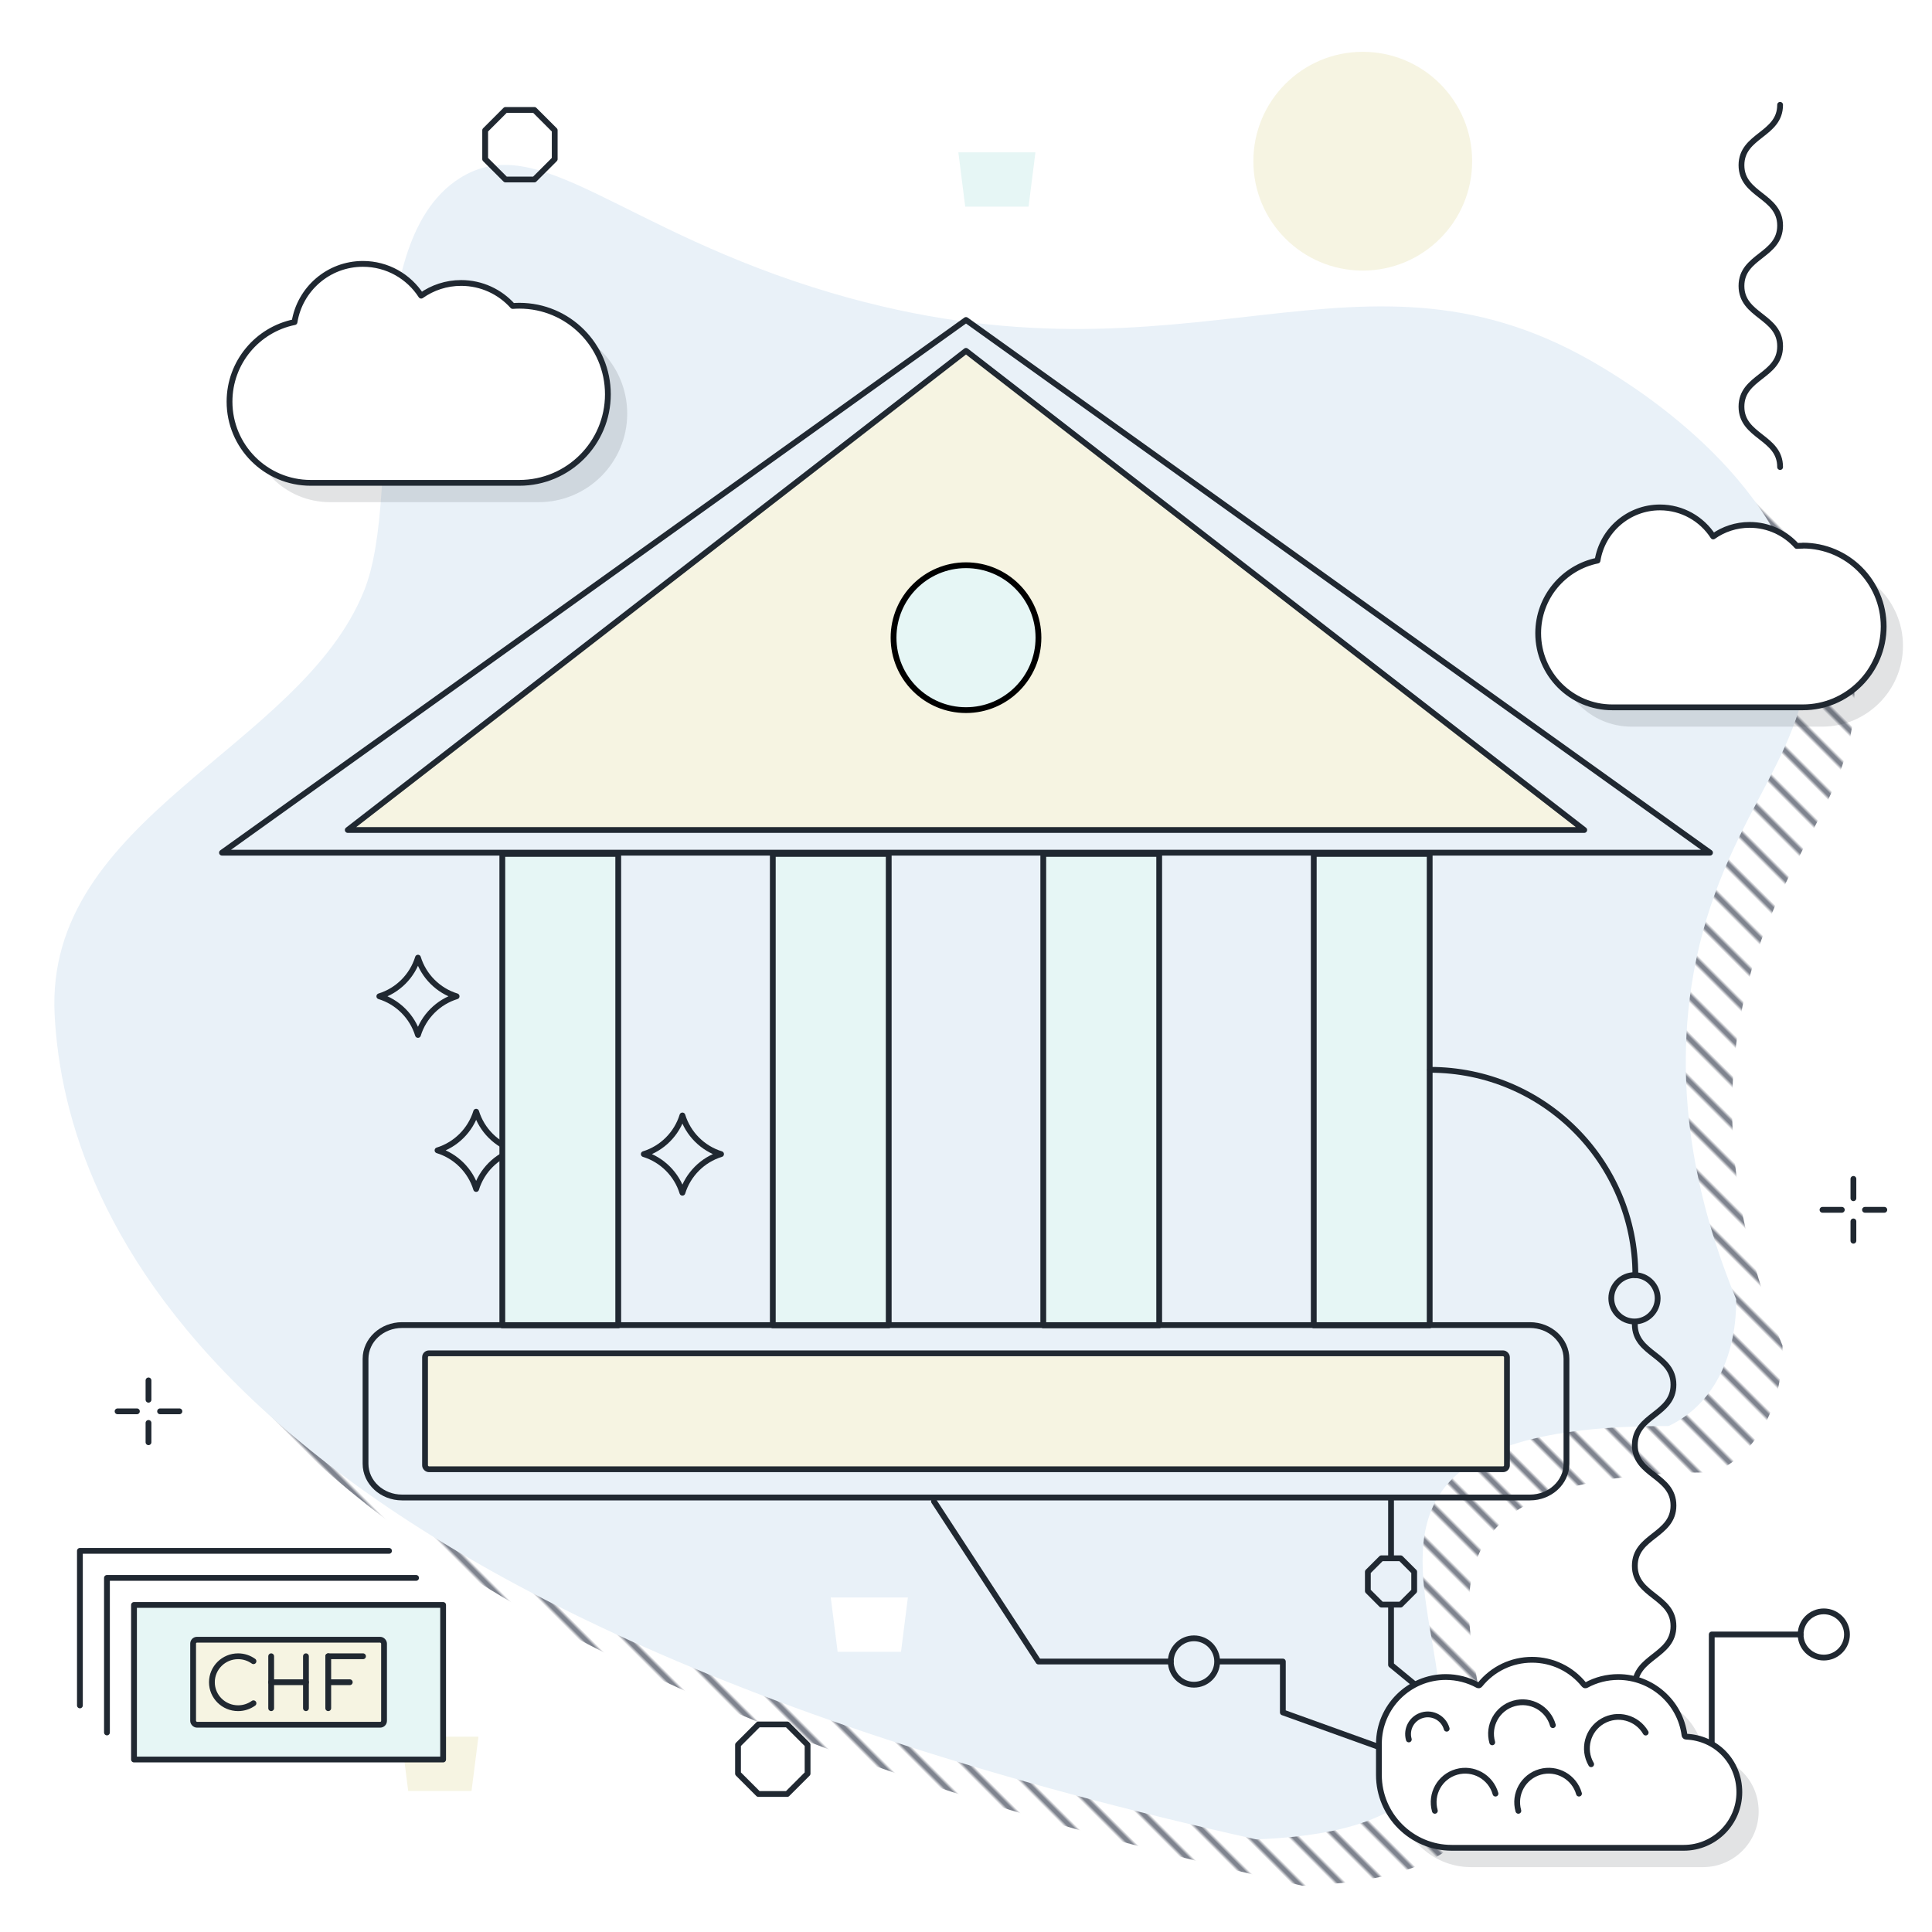 <?xml version="1.0" encoding="UTF-8"?> <svg xmlns="http://www.w3.org/2000/svg" xmlns:xlink="http://www.w3.org/1999/xlink" id="bn" viewBox="0 0 500 500"><defs><symbol id="a" viewBox="0 0 19.5 19.5"><path d="M6.02,18.75h7.46l5.27-5.27v-7.46L13.48.75h-7.46L.75,6.02v7.46l5.27,5.27h0Z" fill="none" stroke="#202831" stroke-linecap="round" stroke-linejoin="round" stroke-width="1.5"></path></symbol><symbol id="b" viewBox="0 0 13.5 13.5"><path d="M4.26,12.75h4.97l3.51-3.51v-4.97l-3.51-3.51h-4.97L.75,4.26v4.97l3.51,3.51h0Z" fill="none" stroke="#202831" stroke-linecap="round" stroke-linejoin="round" stroke-width="1.5"></path></symbol><symbol id="c" viewBox="0 0 386.6 306.24"><rect x="73.3" y="138.94" width="30" height="122" fill="#e6f6f5" stroke="#202831" stroke-linecap="round" stroke-linejoin="round" stroke-width="1.5"></rect><rect x="143.3" y="138.94" width="30" height="122" fill="#e6f6f5" stroke="#202831" stroke-linecap="round" stroke-linejoin="round" stroke-width="1.5"></rect><rect x="213.3" y="138.94" width="30" height="122" fill="#e6f6f5" stroke="#202831" stroke-linecap="round" stroke-linejoin="round" stroke-width="1.5"></rect><rect x="283.3" y="138.94" width="30" height="122" fill="#e6f6f5" stroke="#202831" stroke-linecap="round" stroke-linejoin="round" stroke-width="1.5"></rect><rect x="53.3" y="268.18" width="280" height="30" rx="1" ry="1" fill="#f6f4e2"></rect><rect x="53.3" y="268.18" width="280" height="30" rx="1" ry="1" fill="none" stroke="#202831" stroke-linecap="round" stroke-linejoin="round" stroke-width="1.5"></rect><path d="M47.35,305.49c-5.21,0-9.45-3.92-9.45-8.73v-27.16c0-4.81,4.24-8.73,9.45-8.73h291.9c5.21,0,9.45,3.92,9.45,8.73v27.16c0,4.81-4.24,8.73-9.45,8.73H47.35Z" fill="none" stroke="#202831" stroke-linecap="round" stroke-linejoin="round" stroke-width="1.5"></path><polygon points="33.3 132.74 353.3 132.74 193.3 8.74 33.3 132.74" fill="#f6f4e2"></polygon><polygon points="33.3 132.74 353.3 132.74 193.3 8.74 33.3 132.74" fill="none" stroke="#202831" stroke-linecap="round" stroke-linejoin="round" stroke-width="1.5"></polygon><polygon points=".75 138.61 193.3 .75 385.85 138.61 .75 138.61" fill="none" stroke="#202831" stroke-linecap="round" stroke-linejoin="round" stroke-width="1.5"></polygon><circle cx="193.3" cy="82.97" r="18.75" fill="#e6f6f5" stroke="#000" stroke-miterlimit="10" stroke-width="1.5"></circle></symbol><symbol id="d" viewBox="0 0 17.5 17.5"><path d="M8.75,5.75V.75M8.75,16.75v-5M5.75,8.75H.75M16.75,8.75h-5" fill="none" stroke="#202831" stroke-linecap="round" stroke-linejoin="round" stroke-width="1.5"></path></symbol><symbol id="e" viewBox="0 0 95.5 55.5"><rect x="14.75" y="14.75" width="80" height="40" fill="#e6f6f5" stroke="#202831" stroke-linecap="round" stroke-linejoin="round" stroke-width="1.5"></rect><rect x="30.05" y="23.75" width="49.41" height="22" rx="1" ry="1" fill="#f6f4e2" stroke="#202831" stroke-linecap="round" stroke-linejoin="round" stroke-width="1.5"></rect><path d="M45.67,29.31c-1.12-.8-2.49-1.28-3.98-1.28-3.74,0-6.78,3.01-6.78,6.72s3.03,6.72,6.78,6.72c1.49,0,2.86-.48,3.98-1.28" fill="none" stroke="#202831" stroke-linecap="round" stroke-linejoin="round" stroke-width="1.5"></path><line x1="59.25" y1="41.47" x2="59.25" y2="28.03" fill="none" stroke="#202831" stroke-linecap="round" stroke-linejoin="round" stroke-width="1.5"></line><line x1="65.02" y1="41.47" x2="65.02" y2="28.03" fill="none" stroke="#202831" stroke-linecap="round" stroke-linejoin="round" stroke-width="1.5"></line><line x1="50.25" y1="41.47" x2="50.25" y2="28.03" fill="none" stroke="#202831" stroke-linecap="round" stroke-linejoin="round" stroke-width="1.5"></line><line x1="50.25" y1="34.75" x2="59.25" y2="34.75" fill="none" stroke="#202831" stroke-linecap="round" stroke-linejoin="round" stroke-width="1.5"></line><line x1="65.02" y1="28.03" x2="74.02" y2="28.03" fill="none" stroke="#202831" stroke-linecap="round" stroke-linejoin="round" stroke-width="1.5"></line><line x1="65.02" y1="34.75" x2="70.59" y2="34.75" fill="none" stroke="#202831" stroke-linecap="round" stroke-linejoin="round" stroke-width="1.5"></line><polyline points="7.75 47.75 7.75 7.75 87.75 7.75" fill="none" stroke="#202831" stroke-linecap="round" stroke-linejoin="round" stroke-width="1.5"></polyline><polyline points=".75 40.75 .75 .75 80.75 .75" fill="none" stroke="#202831" stroke-linecap="round" stroke-linejoin="round" stroke-width="1.5"></polyline></symbol><symbol id="f" viewBox="0 0 95.24 11.5"><path d="M.75.75c7.81,0,7.81,10,15.62,10S24.18.75,32,.75c7.81,0,7.81,10,15.62,10S55.43.75,63.24.75s7.81,10,15.62,10S86.68.75,94.49.75" fill="none" stroke="#202831" stroke-linecap="round" stroke-linejoin="round" stroke-width="1.5"></path></symbol><pattern id="bq" x="0" y="0" width="10" height="14" patternTransform="translate(-3367.67 -10325.55) rotate(-45) scale(.78)" patternUnits="userSpaceOnUse" viewBox="0 0 10 14"><rect width="10" height="14" fill="none"></rect><line x1="5" y1="0" x2="5" y2="14" fill="none" stroke="#000a1f" stroke-miterlimit="10"></line></pattern></defs><g id="bp"><path d="M461.32,348.26c-8.41-20.47-17.78-52.38-10.33-87.98,8.32-39.77,31.46-54.67,28.69-84.91-3.48-38.1-44.65-63.2-52.64-68.07-63.15-38.49-105.86,8.24-199.94-19.51-54.67-16.13-75.75-42.63-96.17-29.64-27.16,17.29-14.17,80.42-24.69,106.69-16.47,41.14-82.8,58.5-80.1,109.86,2.7,51.36,41.54,153.47,310.95,213.33,112.97-4.33-28.95-107.26,106.75-106.97,12.64-6.05,17.61-19.62,17.47-32.81Z" fill="url(#bq)"></path><path d="M449.32,336.26c-8.41-20.47-17.78-52.38-10.33-87.98,8.32-39.77,31.46-54.67,28.69-84.91-3.48-38.1-44.65-63.2-52.64-68.07-63.15-38.49-105.86,8.24-199.94-19.51-54.67-16.13-75.75-42.63-96.17-29.64-27.16,17.29-14.17,80.42-24.69,106.69-16.47,41.14-82.8,58.5-80.1,109.86,2.7,51.36,41.54,153.47,310.95,213.33,112.97-4.33-28.95-107.26,106.75-106.97,12.64-6.05,17.61-19.62,17.47-32.81Z" fill="#e9f1f8"></path><polygon points="122.03 463.5 105.64 463.5 103.86 449.45 123.82 449.45 122.03 463.5 122.03 463.5" fill="#f6f4e2"></polygon><polygon points="233.18 427.48 216.78 427.48 215 413.42 234.96 413.42 233.18 427.48 233.18 427.48" fill="#fff"></polygon><use width="17.5" height="17.5" transform="translate(29.68 356.5)" xlink:href="#d"></use><use width="19.5" height="19.5" transform="translate(190.25 445.53)" xlink:href="#a"></use><use width="19.5" height="19.5" transform="translate(124.81 27.7)" xlink:href="#a"></use><use width="17.5" height="17.5" transform="translate(470.91 304.35)" xlink:href="#d"></use><path d="M471.55,146.23c-.52,0-1.04.03-1.55.06-3-3.34-7.35-5.45-12.19-5.45-3.52,0-6.78,1.11-9.44,3-2.91-4.52-7.99-7.52-13.77-7.52-8.15,0-14.91,5.96-16.16,13.76-8.76,1.77-15.36,9.52-15.36,18.8,0,10.59,8.59,19.18,19.18,19.18h49.3c11.56,0,20.93-9.37,20.93-20.93s-9.37-20.93-20.93-20.93Z" fill="#202831" opacity=".13"></path><path d="M466.55,141.23c-.52,0-1.04.03-1.55.06-3-3.34-7.35-5.45-12.19-5.45-3.52,0-6.78,1.11-9.44,3-2.91-4.52-7.99-7.52-13.77-7.52-8.15,0-14.91,5.96-16.16,13.76-8.76,1.77-15.36,9.52-15.36,18.8,0,10.59,8.59,19.18,19.18,19.18h49.3c11.56,0,20.93-9.37,20.93-20.93s-9.37-20.93-20.93-20.93Z" fill="#fff"></path><path d="M466.55,141.23c-.52,0-1.04.03-1.55.06-3-3.34-7.35-5.45-12.19-5.45-3.52,0-6.78,1.11-9.44,3-2.91-4.52-7.99-7.52-13.77-7.52-8.15,0-14.91,5.96-16.16,13.76-8.76,1.77-15.36,9.52-15.36,18.8,0,10.59,8.59,19.18,19.18,19.18h49.3c11.56,0,20.93-9.37,20.93-20.93s-9.37-20.93-20.93-20.93Z" fill="none" stroke="#202831" stroke-linecap="round" stroke-linejoin="round" stroke-width="1.5"></path><circle cx="352.68" cy="41.72" r="28.31" fill="#f6f4e2"></circle><polygon points="266.19 53.48 249.8 53.48 248.02 39.42 267.97 39.42 266.19 53.48 266.19 53.48" fill="#e6f6f5"></polygon><path d="M166.61,298.68c4.76-1.46,8.54-5.24,10-10,1.46,4.76,5.24,8.54,10,10-4.76,1.46-8.54,5.24-10,10-1.46-4.76-5.24-8.54-10-10h0Z" fill="none" stroke="#202831" stroke-linecap="round" stroke-linejoin="round" stroke-width="1.5"></path><path d="M113.23,297.71c4.76-1.46,8.54-5.24,10-10,1.46,4.76,5.24,8.54,10,10-4.76,1.46-8.54,5.24-10,10-1.46-4.76-5.24-8.54-10-10h0Z" fill="none" stroke="#202831" stroke-linecap="round" stroke-linejoin="round" stroke-width="1.5"></path><path d="M98.17,257.84c4.76-1.46,8.54-5.24,10-10,1.46,4.76,5.24,8.54,10,10-4.76,1.46-8.54,5.24-10,10-1.46-4.76-5.24-8.54-10-10h0Z" fill="none" stroke="#202831" stroke-linecap="round" stroke-linejoin="round" stroke-width="1.5"></path><path d="M139.39,84.12c-.57,0-1.14.03-1.7.07-3.28-3.66-8.05-5.96-13.35-5.96-3.85,0-7.42,1.22-10.34,3.29-3.19-4.95-8.75-8.23-15.08-8.23-8.93,0-16.33,6.53-17.7,15.07-9.6,1.94-16.82,10.42-16.82,20.59,0,11.6,9.4,21.01,21.01,21.01h53.99c12.66,0,22.92-10.26,22.92-22.92s-10.26-22.92-22.92-22.92Z" fill="#202831" opacity=".13"></path><path d="M134.39,79.12c-.57,0-1.14.03-1.7.07-3.28-3.66-8.05-5.96-13.35-5.96-3.85,0-7.42,1.22-10.34,3.29-3.19-4.95-8.75-8.23-15.08-8.23-8.93,0-16.33,6.53-17.7,15.07-9.6,1.94-16.82,10.42-16.82,20.59,0,11.6,9.4,21.01,21.01,21.01h53.99c12.66,0,22.92-10.26,22.92-22.92s-10.26-22.92-22.92-22.92Z" fill="#fff"></path><path d="M134.39,79.12c-.57,0-1.14.03-1.7.07-3.28-3.66-8.05-5.96-13.35-5.96-3.85,0-7.42,1.22-10.34,3.29-3.19-4.95-8.75-8.23-15.08-8.23-8.93,0-16.33,6.53-17.7,15.07-9.6,1.94-16.82,10.42-16.82,20.59,0,11.6,9.4,21.01,21.01,21.01h53.99c12.66,0,22.92-10.26,22.92-22.92s-10.26-22.92-22.92-22.92Z" fill="none" stroke="#202831" stroke-linecap="round" stroke-linejoin="round" stroke-width="1.5"></path><use width="95.24" height="11.5" transform="translate(461.44 26.38) rotate(90)" xlink:href="#f"></use><use width="95.5" height="55.5" transform="translate(19.93 400.61)" xlink:href="#e"></use><use width="386.6" height="306.24" transform="translate(56.7 82.06)" xlink:href="#c"></use><use width="95.24" height="11.5" transform="translate(422.34 341.99) rotate(90) scale(1 -1)" xlink:href="#f"></use><polyline points="432.39 463.09 443 457 443 423 466 423" fill="none" stroke="#202831" stroke-linecap="round" stroke-linejoin="round" stroke-width="1.5"></polyline><polyline points="360 415.57 360 430.86 377.51 445.28" fill="none" stroke="#202831" stroke-linecap="round" stroke-linejoin="round" stroke-width="1.5"></polyline><polyline points="315.18 430 332 430 332 443.17 365.63 455.28" fill="none" stroke="#202831" stroke-linecap="round" stroke-linejoin="round" stroke-width="1.5"></polyline><path d="M315,430c0-3.31-2.69-6-6-6s-6,2.69-6,6,2.69,6,6,6,6-2.69,6-6Z" fill="none" stroke="#202831" stroke-linecap="round" stroke-linejoin="round" stroke-width="1.5"></path><path d="M478,423c0-3.3-2.69-5.98-6-5.98s-6,2.68-6,5.98,2.69,5.98,6,5.98,6-2.68,6-5.98Z" fill="none" stroke="#202831" stroke-linecap="round" stroke-linejoin="round" stroke-width="1.5"></path><path d="M429,336c0-3.31-2.69-6-6-6s-6,2.69-6,6,2.69,6,6,6,6-2.69,6-6Z" fill="none" stroke="#202831" stroke-linecap="round" stroke-linejoin="round" stroke-width="1.5"></path><g opacity=".13"><path d="M379.17,439.01c-9.54,0-17.31,7.76-17.31,17.31v8.04c0,10.39,8.45,18.85,18.84,18.85h60.06c7.93,0,14.38-6.45,14.38-14.39s-6.05-14.05-13.77-14.37c-.21,0-.39-.17-.42-.38-1.12-8.59-8.49-15.06-17.16-15.06-2.89,0-5.76.73-8.28,2.11-.19.1-.42.06-.55-.11-3.31-4.11-8.22-6.46-13.48-6.46s-10.17,2.35-13.48,6.46c-.13.17-.37.21-.55.11-2.52-1.38-5.39-2.11-8.28-2.11h0Z" fill="#202831"></path></g><path d="M374.17,434.01c-9.54,0-17.31,7.76-17.31,17.31v8.04c0,10.39,8.45,18.85,18.84,18.85h60.06c7.93,0,14.38-6.45,14.38-14.39s-6.05-14.05-13.77-14.37c-.21,0-.39-.17-.42-.38-1.12-8.59-8.49-15.06-17.16-15.06-2.89,0-5.76.73-8.28,2.11-.19.1-.42.06-.55-.11-3.31-4.11-8.22-6.46-13.48-6.46s-10.17,2.35-13.48,6.46c-.13.17-.37.21-.55.11-2.52-1.38-5.39-2.11-8.28-2.11h0Z" fill="#fff"></path><path d="M374.17,434.01c-9.54,0-17.31,7.76-17.31,17.31v8.04c0,10.39,8.45,18.85,18.84,18.85h60.06c7.93,0,14.38-6.45,14.38-14.39s-6.05-14.05-13.77-14.37c-.21,0-.39-.17-.42-.38-1.12-8.59-8.49-15.06-17.16-15.06-2.89,0-5.76.73-8.28,2.11-.19.1-.42.06-.55-.11-3.31-4.11-8.22-6.46-13.48-6.46s-10.17,2.35-13.48,6.46c-.13.17-.37.21-.55.11-2.52-1.38-5.39-2.11-8.28-2.11h0Z" fill="none" stroke="#202831" stroke-linecap="round" stroke-linejoin="round" stroke-width="1.5"></path><polyline points="241.71 388.55 268.75 430 303 430" fill="none" stroke="#202831" stroke-linecap="round" stroke-linejoin="round" stroke-width="1.5"></polyline><path d="M370.1,276.87c29.34,0,53.13,23.79,53.13,53.13" fill="none" stroke="#202831" stroke-linecap="round" stroke-linejoin="round" stroke-width="1.5"></path><line x1="360" y1="402.98" x2="360" y2="387.77" fill="none" stroke="#202831" stroke-linecap="round" stroke-linejoin="round" stroke-width="1.5"></line><use width="13.5" height="13.5" transform="translate(353.25 402.52)" xlink:href="#b"></use><path d="M392.95,468.64c-1.23-4.33,1.29-8.84,5.62-10.07,4.33-1.23,8.84,1.29,10.07,5.62M387.03,464.19c-1.23-4.33-5.74-6.85-10.07-5.62-4.33,1.23-6.85,5.74-5.62,10.07M401.88,446.47c-1.23-4.33-5.74-6.85-10.07-5.62-4.33,1.23-6.85,5.74-5.62,10.07M374.4,447.39c-.77-2.71-3.58-4.28-6.29-3.51s-4.28,3.58-3.51,6.29M425.9,448.39c-2.26-3.89-7.25-5.22-11.15-2.96-3.89,2.26-5.22,7.25-2.96,11.15" fill="none" stroke="#202831" stroke-linecap="round" stroke-linejoin="round" stroke-width="1.5"></path></g></svg> 